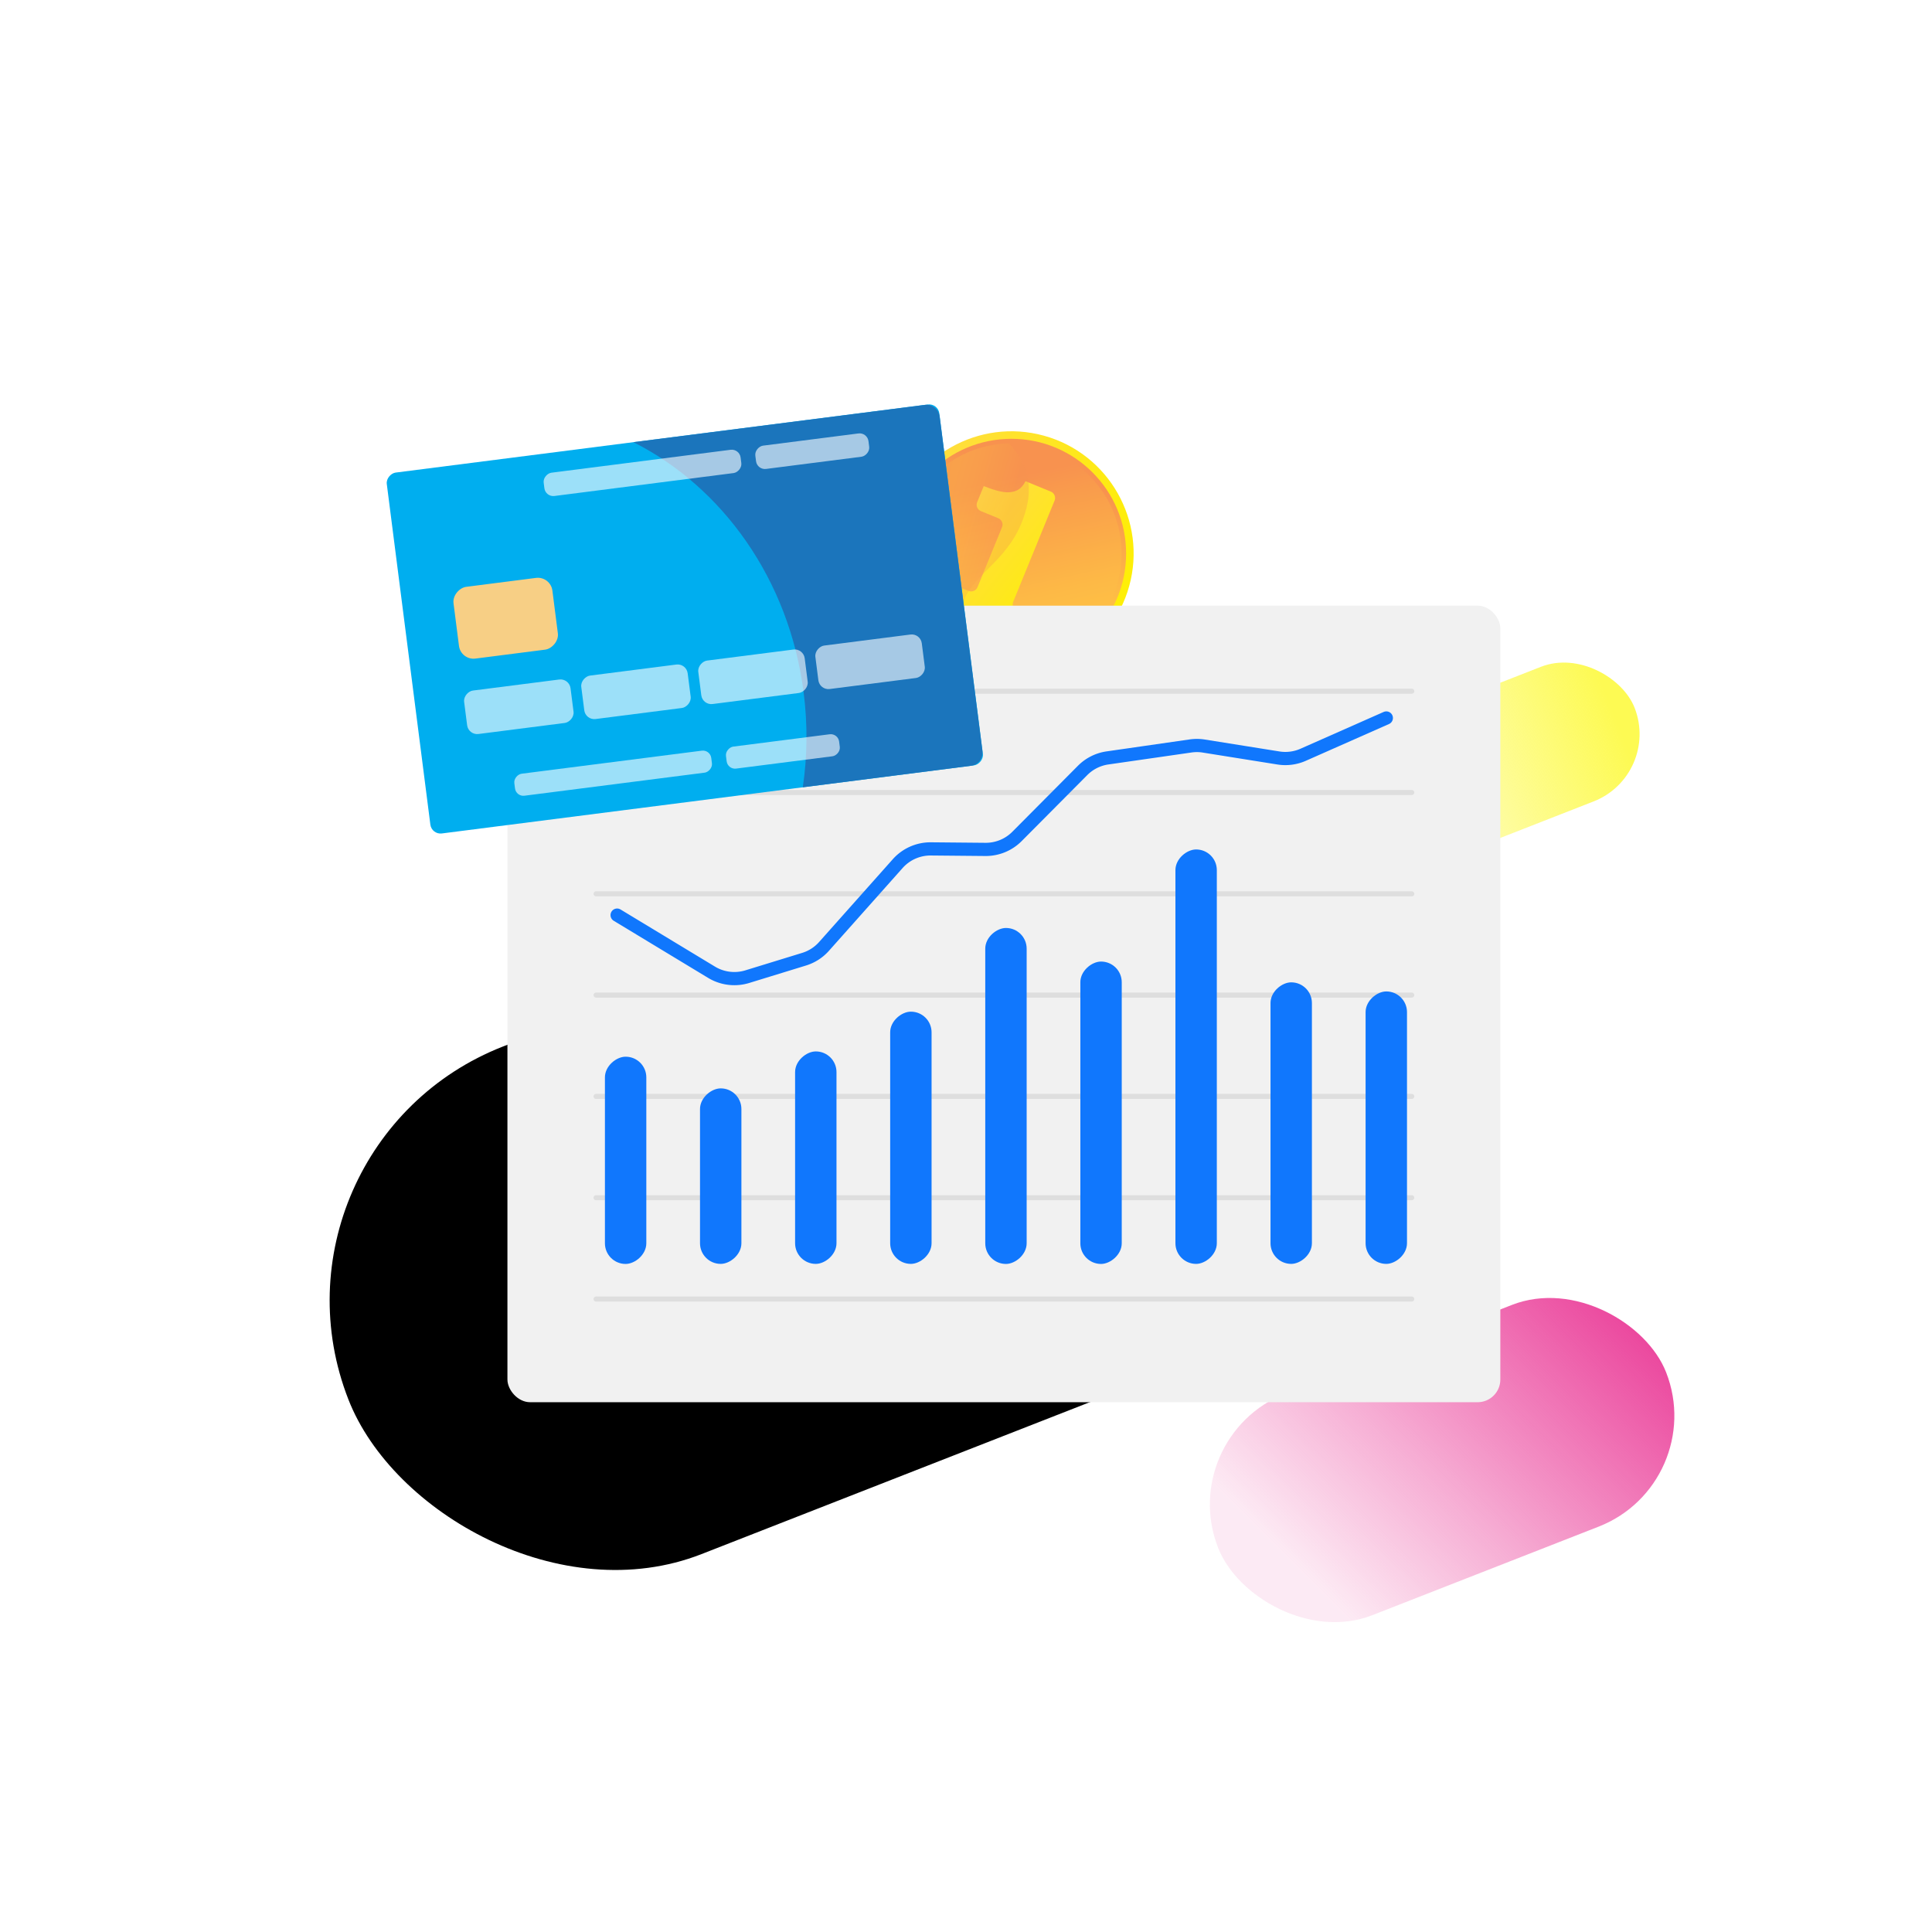 <svg xmlns="http://www.w3.org/2000/svg" xmlns:xlink="http://www.w3.org/1999/xlink" viewBox="0 0 344 344"><defs><linearGradient id="b" x1="-3043.97" x2="-3032.68" y1="-1619.19" y2="-1625.2" gradientTransform="matrix(6.18 0 0 7.49 19042.27 12407.41)" gradientUnits="userSpaceOnUse"><stop offset="0" stop-color="#e93393" stop-opacity=".1"/><stop offset=".35" stop-color="#e93393" stop-opacity=".4"/><stop offset="1" stop-color="#e93393"/></linearGradient><linearGradient id="c" x1="-625.3" x2="-657.99" y1="500.45" y2="500.77" gradientTransform="matrix(1.7 0 0 1.93 1354.37 -828.48)" gradientUnits="userSpaceOnUse"><stop offset=".04" stop-color="#fdfa53"/><stop offset="1" stop-color="#fdfa53" stop-opacity=".1"/></linearGradient><linearGradient id="d" x1="-94.9" x2="-51.38" y1="45.02" y2="45.02" gradientTransform="rotate(15.44 -144.016 1005.779)" gradientUnits="userSpaceOnUse"><stop offset="0" stop-color="#ffdb44"/><stop offset="1" stop-color="#feef06"/></linearGradient><linearGradient id="e" x1="659.15" x2="700" y1="56.41" y2="56.41" gradientTransform="rotate(-74.56 457.499 405.566)" gradientUnits="userSpaceOnUse"><stop offset="0" stop-color="#fcb148"/><stop offset=".05" stop-color="#fdb946"/><stop offset=".14" stop-color="#fec144"/><stop offset=".32" stop-color="#ffc444"/><stop offset=".48" stop-color="#fdb946"/><stop offset=".78" stop-color="#f99c4c"/><stop offset=".87" stop-color="#f8924f"/><stop offset="1" stop-color="#f8924f"/></linearGradient><linearGradient xlink:href="#e" id="f" x1="-56.93" x2="-82.68" y1="75.57" y2="27.02" gradientTransform="rotate(15.44 -144.016 1005.779)"/><linearGradient xlink:href="#d" id="g" x1="-1296.69" x2="-1273" y1="-338.5" y2="-338.5" gradientTransform="rotate(38.43 -1181.239 1981.849)"/><linearGradient xlink:href="#e" id="h" x1="-92.75" x2="-72.71" y1="45.38" y2="45.38" gradientTransform="rotate(15.44 -144.016 1005.779)"/><filter id="i" filterUnits="userSpaceOnUse"><feOffset dy="1.57"/><feGaussianBlur result="j" stdDeviation="2.36"/><feFlood flood-color="#686868" flood-opacity=".5"/><feComposite in2="j" operator="in"/><feComposite in="SourceGraphic"/></filter><style>.m,.p{stroke-width:0}.aa{fill:none;stroke-linecap:round;stroke-linejoin:round;stroke:#dedede;stroke-width:.9px}.m{fill:#fff;opacity:.61}.p{fill:#1077fd}</style></defs><g style="isolation:isolate"><g id="a"><rect width="192.93" height="97.05" x="55.41" y="165.54" rx="48.53" ry="48.53" style="stroke-width:0" transform="rotate(-21.37 151.85 214.057)"/><rect width="85.67" height="42.39" x="213.93" y="238.78" rx="21.2" ry="21.2" style="fill:url(#b);stroke-width:0" transform="rotate(-21.37 256.752 259.949)"/><rect width="55.49" height="25.74" x="237.46" y="123.27" rx="12.87" ry="12.87" style="fill:url(#c);stroke-width:0" transform="rotate(-21.37 265.186 136.125)"/><path d="M174.29 119.53c-11.57-3.19-18.38-15.2-15.18-26.77 3.19-11.57 15.2-18.38 26.77-15.18 11.57 3.19 18.38 15.2 15.18 26.77-3.19 11.57-15.2 18.38-26.77 15.18Z" style="fill:url(#d);stroke-width:0"/><circle cx="180.08" cy="98.56" r="20.43" style="fill:url(#e);stroke-width:0"/><circle cx="180.08" cy="98.56" r="19.62" style="fill:url(#f);stroke-width:0"/><path d="m182.28 114.24-14.64-5.99c-.64-.26-.95-.97-.7-1.59l.84-2.05c.25-.62.97-.9 1.61-.64l3.04 1.24c.64.26 1.36-.03 1.61-.64l4.38-10.72c.25-.62-.06-1.33-.7-1.59l-3.04-1.24c-.64-.26-.95-.97-.7-1.59l1.18-2.88c.82.33 1.62.61 2.41.82s1.48.31 2.07.28c.7-.03 1.29-.21 1.77-.53s.87-.8 1.18-1.44l4.49 1.84c.64.26.95.97.7 1.59l-7.38 18.05c-.25.62.06 1.33.7 1.59l2.93 1.2c.64.26.95.97.7 1.59l-.84 2.05c-.25.62-.97.9-1.61.64Z" style="fill:url(#g);stroke-width:0"/><path d="M170.75 111.65c-.31-9.55 9.18-10.05 12.02-21.21 1.31-5.14-.67-8.93-3.11-11.5-8.44.18-16.12 5.83-18.48 14.39-2.71 9.81 2.53 19.93 11.83 23.52-1.33-1.24-2.19-2.92-2.26-5.2Z" style="stroke-width:0;fill:url(#h);mix-blend-mode:multiply;opacity:.3"/><g style="filter:url(#i)"><rect width="176.79" height="141.83" x="90.35" y="106.27" rx="4.04" ry="4.04" style="fill:#f1f1f1;stroke-width:0"/></g><path d="M106.13 123.07h145.24M106.13 141.11h145.24M106.13 159.15h145.24M106.13 177.18h145.24M106.13 195.22h145.24M106.13 213.26h145.24M106.13 231.3h145.24" class="aa"/><rect width="36.9" height="7.37" x="92.95" y="202.92" class="p" rx="3.68" ry="3.68" transform="rotate(90 111.4 206.6)"/><rect width="31.25" height="7.37" x="112.7" y="205.74" class="p" rx="3.68" ry="3.68" transform="rotate(90 128.33 209.42)"/><rect width="37.83" height="7.37" x="126.34" y="202.45" class="p" rx="3.68" ry="3.68" transform="rotate(90 145.26 206.13)"/><rect width="44.91" height="7.37" x="139.73" y="198.91" class="p" rx="3.68" ry="3.68" transform="rotate(90 162.19 202.59)"/><rect width="59.82" height="7.37" x="149.21" y="191.45" class="p" rx="3.68" ry="3.68" transform="rotate(90 179.115 195.135)"/><rect width="53.84" height="7.37" x="169.13" y="194.44" class="p" rx="3.68" ry="3.68" transform="rotate(90 196.045 198.125)"/><rect width="73.79" height="7.37" x="176.08" y="184.47" class="p" rx="3.68" ry="3.68" transform="rotate(90 212.98 188.15)"/><rect width="50.13" height="7.37" x="204.84" y="196.3" class="p" rx="3.68" ry="3.68" transform="rotate(90 229.91 199.98)"/><rect width="48.51" height="7.37" x="222.58" y="197.11" class="p" rx="3.68" ry="3.68" transform="rotate(90 246.84 200.79)"/><path d="m109.88 162.94 16.81 10.17a7.846 7.846 0 0 0 6.36.79l10.12-3.11c1.37-.42 2.6-1.21 3.55-2.28l13.11-14.73a7.826 7.826 0 0 1 5.92-2.63l9.7.09c2.11.02 4.14-.81 5.63-2.31l11.68-11.75a7.806 7.806 0 0 1 4.44-2.23l14.79-2.13c.78-.11 1.58-.11 2.36.02l13.28 2.12c1.49.24 3.02.04 4.4-.57l14.81-6.55" style="fill:none;stroke-linecap:round;stroke-linejoin:round;stroke:#1077fd;stroke-width:2.35px"/><rect width="64.78" height="99.18" x="89.54" y="60.62" rx="1.82" ry="1.82" style="fill:#00aeef;stroke-width:0" transform="rotate(-97.29 121.934 110.207)"/><rect width="12.88" height="17.75" x="83.6" y="101.2" rx="2.61" ry="2.61" style="fill:#f7cf85;stroke-width:0" transform="rotate(-97.29 90.042 110.078)"/><rect width="3.95" height="35.35" x="107.19" y="119.99" class="m" rx="1.5" ry="1.5" transform="rotate(-97.29 109.17 137.665)"/><rect width="7.8" height="19.1" x="88.48" y="116.28" class="m" rx="1.8" ry="1.8" transform="rotate(-97.29 92.385 125.835)"/><rect width="7.8" height="19.1" x="109.32" y="113.62" class="m" rx="1.8" ry="1.8" transform="rotate(-97.29 113.231 123.165)"/><path d="M143.09 123.28c.74 5.78.66 11.46-.15 16.9l29.97-3.83c1.28-.16 2.18-1.36 2.01-2.67l-7.61-59.51c-.17-1.31-1.34-2.24-2.62-2.08l-51.91 6.64c15.78 7.95 27.73 24.38 30.31 44.55Z" style="fill:#1b75bc;stroke-width:0"/><rect width="7.8" height="19.1" x="130.17" y="110.95" class="m" rx="1.8" ry="1.8" transform="rotate(-97.29 134.073 120.5)"/><rect width="7.8" height="19.1" x="151.01" y="108.28" class="m" rx="1.8" ry="1.8" transform="rotate(-97.29 154.916 117.826)"/><rect width="3.95" height="20.31" x="137.41" y="123.64" class="m" rx="1.5" ry="1.5" transform="rotate(-97.29 139.39 133.79)"/><rect width="4.18" height="35.35" x="112.3" y="66.53" class="m" rx="1.59" ry="1.59" transform="rotate(-97.29 114.392 84.198)"/><rect width="4.18" height="20.31" x="142.52" y="70.18" class="m" rx="1.59" ry="1.59" transform="rotate(-97.29 144.618 80.328)"/></g></g></svg>